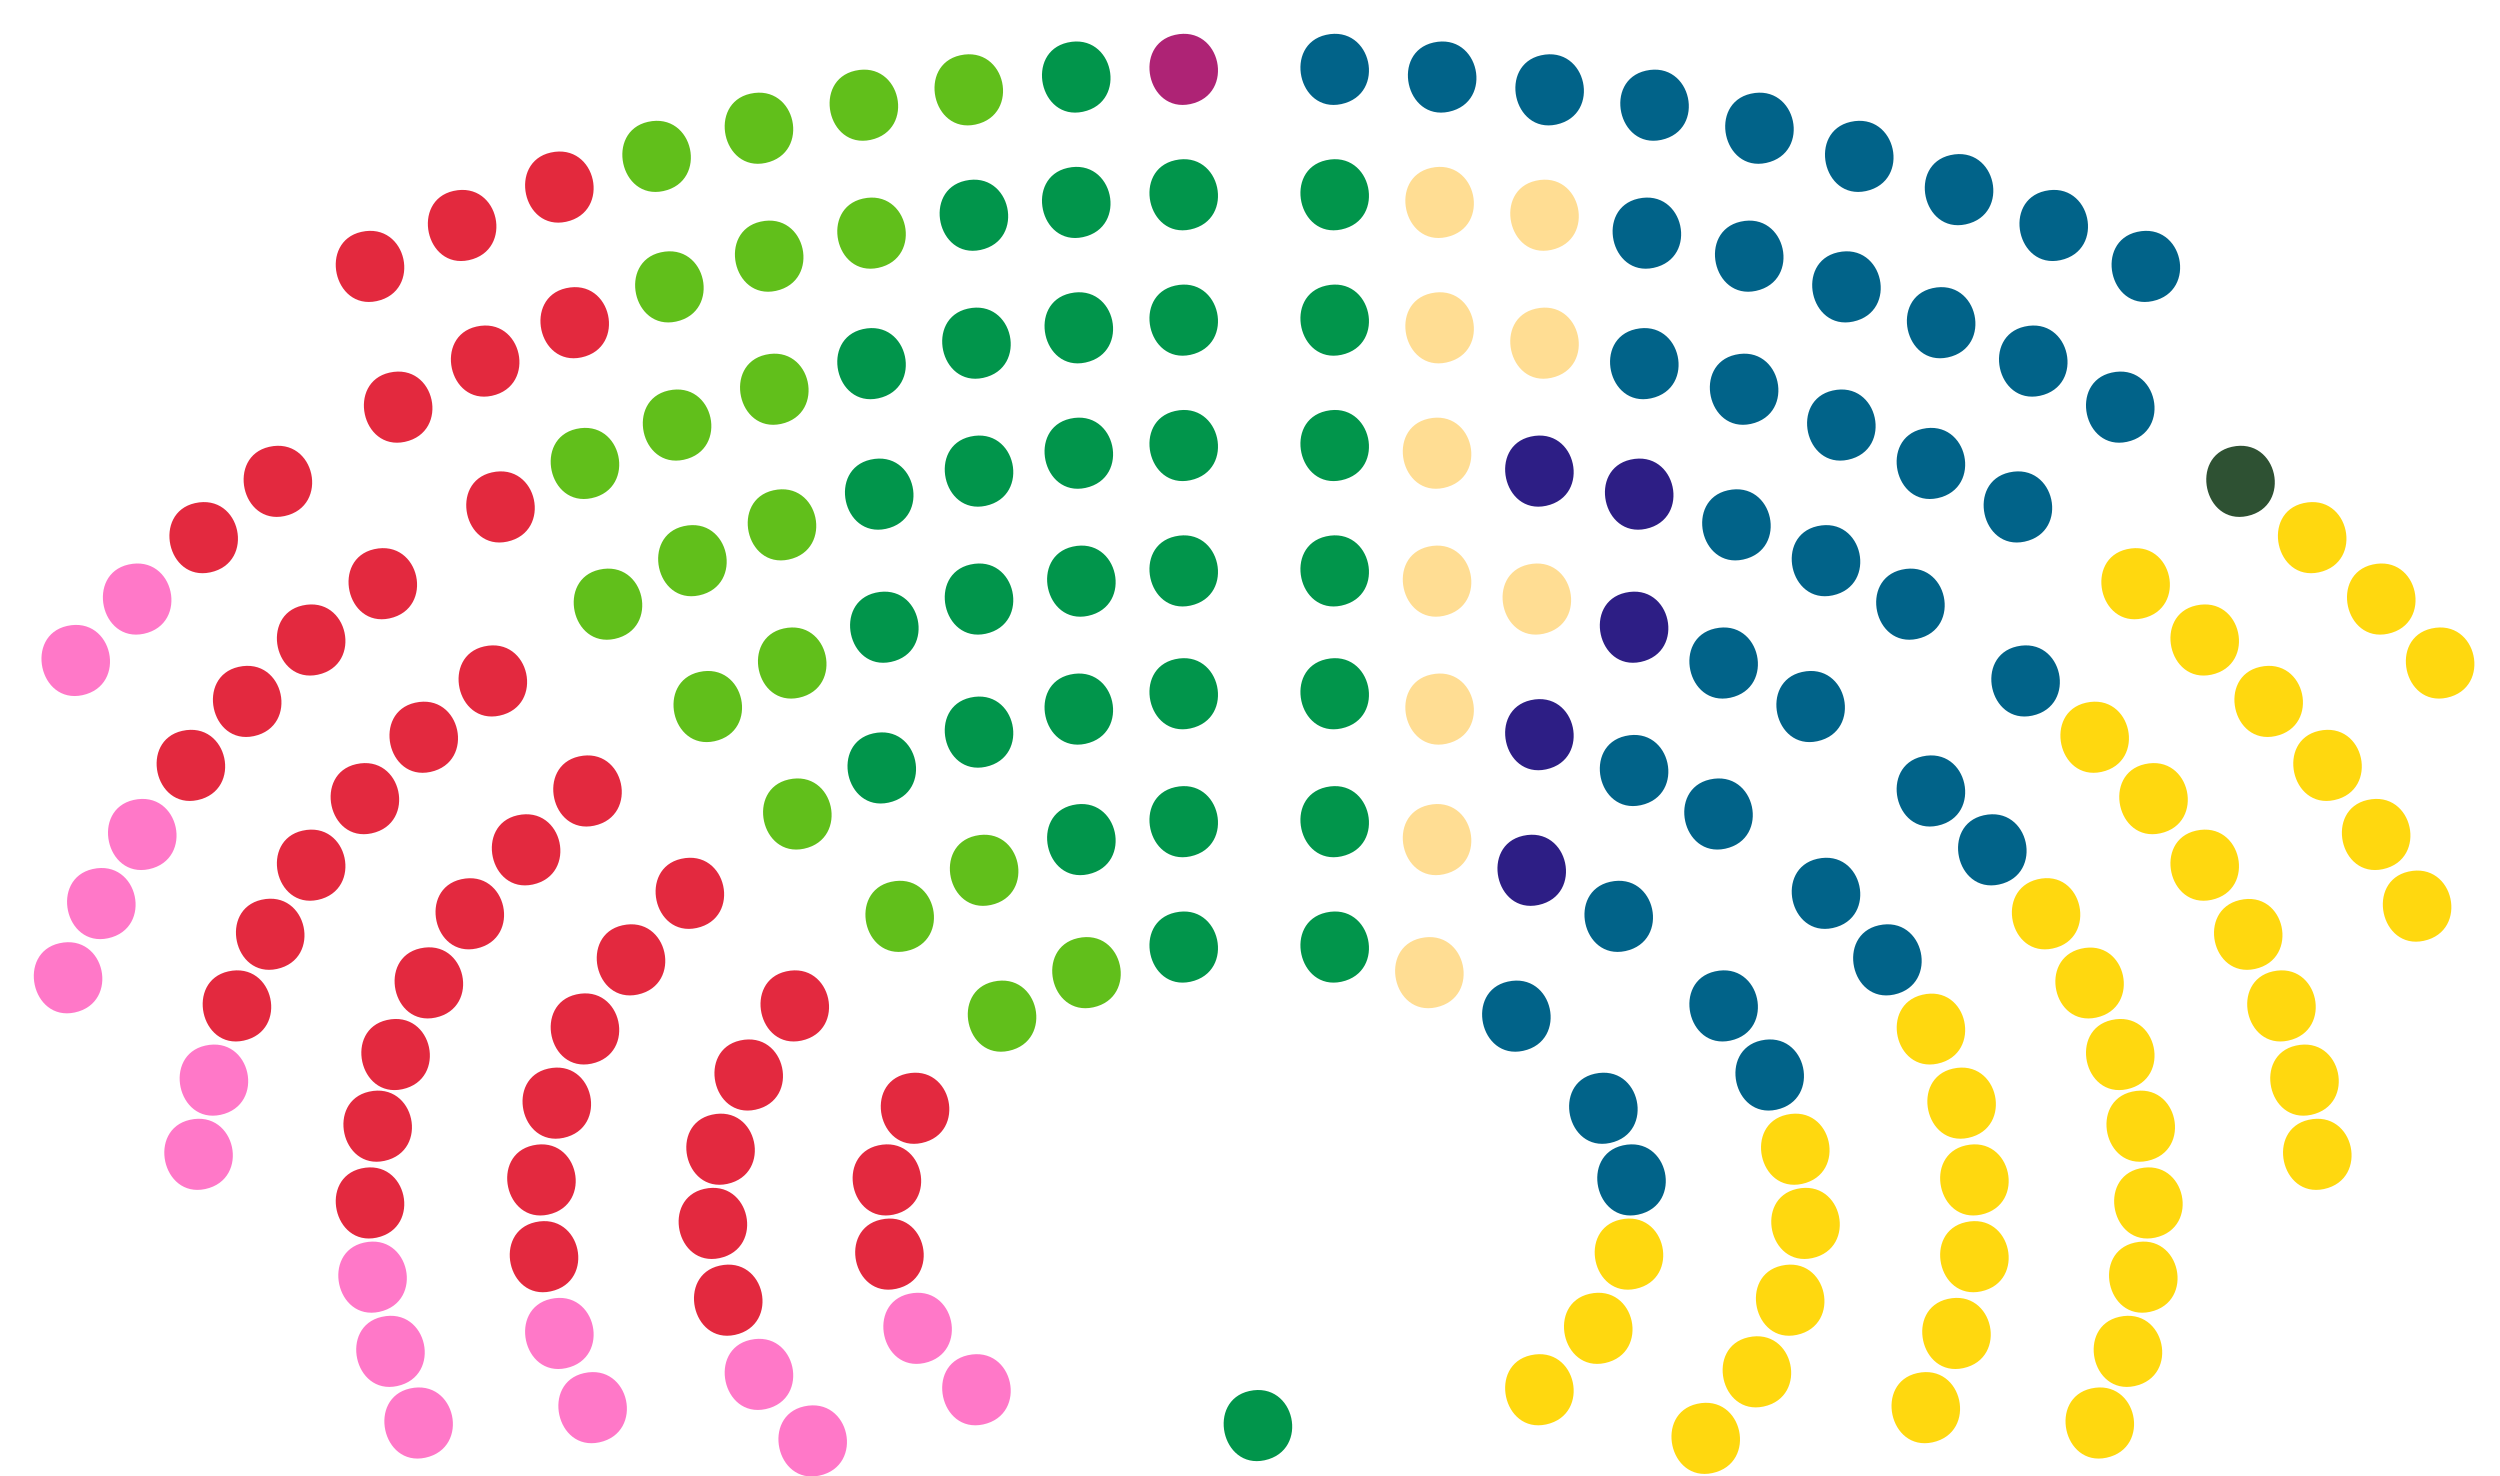 <svg xmlns="http://www.w3.org/2000/svg" width="977" height="577"><g transform="rotate(180 490.101 295.113)"><path d="M660 13.547c-17.831 3.809-11.996 31.106 6 27.058 16.678-3.752 10.985-30.686-6-27.058z" style="opacity:1;fill:#ff78c8;fill-opacity:1"/><path d="M311 14.547c-17.831 3.809-11.996 31.106 6 27.058 16.678-3.752 10.985-30.686-6-27.058z" style="opacity:1;fill:#ffd500;fill-opacity:.941"/><path d="M486 19.547c-17.83 3.809-11.996 31.106 6 27.058 16.678-3.752 10.985-30.686-6-27.058z" style="opacity:1;fill:#01954b;fill-opacity:1"/><path d="M157 20.547c-17.83 3.809-11.996 31.106 6 27.058 16.678-3.752 10.985-30.686-6-27.058z" style="opacity:1;fill:#ffd500;fill-opacity:.941"/><path d="M814 20.547c-17.831 3.809-11.996 31.106 6 27.058 16.678-3.752 10.985-30.686-6-27.058z" style="opacity:1;fill:#ff78c8;fill-opacity:1"/><path d="M225 26.547c-17.83 3.809-11.996 31.106 6 27.058 16.678-3.752 10.985-30.686-6-27.058z" style="opacity:1;fill:#ffd500;fill-opacity:.941"/><path d="M746 26.547c-17.831 3.809-11.996 31.106 6 27.058 16.678-3.752 10.985-30.686-6-27.058z" style="opacity:1;fill:#ff78c8;fill-opacity:1"/><path d="M376 33.547c-17.83 3.809-11.996 31.106 6 27.058 16.678-3.752 10.985-30.686-6-27.058z" style="opacity:1;fill:#ffd500;fill-opacity:.941"/><path d="M596 33.547c-17.831 3.809-11.996 31.106 6 27.058 16.678-3.752 10.985-30.686-6-27.058zM681 39.547c-17.83 3.809-11.996 31.106 6 27.058 16.678-3.752 10.985-30.686-6-27.058zM825 48.547c-17.83 3.809-11.996 31.106 6 27.058 16.678-3.752 10.985-30.686-6-27.058z" style="opacity:1;fill:#ff78c8;fill-opacity:1"/><path d="M213 55.547c-17.83 3.809-11.996 31.106 6 27.058 16.678-3.752 10.985-30.686-6-27.058z" style="opacity:1;fill:#ffd500;fill-opacity:.941"/><path d="M759 55.547c-17.83 3.809-11.996 31.106 6 27.058 16.678-3.752 10.984-30.686-6-27.058z" style="opacity:1;fill:#ff78c8;fill-opacity:1"/><path d="M353 57.547c-17.831 3.809-11.996 31.106 6 27.058 16.678-3.752 10.985-30.686-6-27.058z" style="opacity:1;fill:#ffd500;fill-opacity:.941"/><path d="M619 57.547c-17.831 3.809-11.996 31.106 6 27.058 16.678-3.752 10.985-30.686-6-27.058z" style="opacity:1;fill:#ff78c8;fill-opacity:1"/><path d="M278 68.547c-17.83 3.81-11.996 31.106 6 27.058 16.678-3.752 10.985-30.686-6-27.058z" style="opacity:1;fill:#ffd500;fill-opacity:.941"/><path d="M693 68.547c-17.831 3.81-11.996 31.106 6 27.058 16.678-3.752 10.985-30.686-6-27.058z" style="opacity:1;fill:#e11931;fill-opacity:.926"/><path d="M140 77.547c-17.83 3.81-11.996 31.106 6 27.058 16.678-3.752 10.985-30.686-6-27.058z" style="opacity:1;fill:#ffd500;fill-opacity:.941"/><path d="M832 77.547c-17.831 3.81-11.996 31.106 6 27.058 16.678-3.752 10.985-30.686-6-27.058z" style="opacity:1;fill:#ff78c8;fill-opacity:1"/><path d="M206 85.547c-17.83 3.81-11.996 31.106 6 27.058 16.678-3.752 10.985-30.686-6-27.058z" style="opacity:1;fill:#ffd500;fill-opacity:.941"/><path d="M765 85.547c-17.831 3.81-11.996 31.106 6 27.058 16.678-3.752 10.985-30.686-6-27.058z" style="opacity:1;fill:#e11931;fill-opacity:.926"/><path d="M341 86.547c-17.83 3.81-11.996 31.106 6 27.058 16.678-3.752 10.985-30.686-6-27.058z" style="opacity:1;fill:#ffd500;fill-opacity:.941"/><path d="M630 86.547c-17.831 3.81-11.996 31.106 6 27.058 16.678-3.752 10.985-30.686-6-27.058z" style="opacity:1;fill:#e11931;fill-opacity:.926"/><path d="M272 98.547c-17.83 3.809-11.996 31.106 6 27.058 16.678-3.752 10.985-30.686-6-27.058z" style="opacity:1;fill:#ffd500;fill-opacity:.941"/><path d="M699 98.547c-17.831 3.809-11.996 31.106 6 27.058 16.678-3.752 10.985-30.686-6-27.058z" style="opacity:1;fill:#e11931;fill-opacity:.926"/><path d="M138 106.547c-17.83 3.809-11.996 31.106 6 27.058 16.678-3.752 10.985-30.686-6-27.058z" style="opacity:1;fill:#ffd500;fill-opacity:.941"/><path d="M833 106.547c-17.831 3.809-11.996 31.106 6 27.058 16.678-3.752 10.985-30.686-6-27.058z" style="opacity:1;fill:#e11931;fill-opacity:.926"/><path d="M72 125.547c-17.83 3.809-11.996 31.106 6 27.058 16.678-3.752 10.985-30.686-6-27.058z" style="opacity:1;fill:#ffd500;fill-opacity:.941"/><path d="M900 125.547c-17.831 3.809-11.996 31.106 6 27.058 16.678-3.752 10.985-30.686-6-27.058z" style="opacity:1;fill:#ff78c8;fill-opacity:1"/><path d="M276 127.547c-17.83 3.809-11.996 31.106 6 27.058 16.678-3.752 10.985-30.686-6-27.058z" style="opacity:1;fill:#ffd500;fill-opacity:.941"/><path d="M696 127.547c-17.831 3.809-11.996 31.106 6 27.058 16.679-3.752 10.984-30.686-6-27.058z" style="opacity:1;fill:#e11931;fill-opacity:.926"/><path d="M141 136.547c-17.83 3.809-11.996 31.106 6 27.058 16.678-3.752 10.985-30.686-6-27.058z" style="opacity:1;fill:#ffd500;fill-opacity:.941"/><path d="M830 136.547c-17.831 3.809-11.996 31.106 6 27.058 16.679-3.752 10.984-30.686-6-27.058z" style="opacity:1;fill:#e11931;fill-opacity:.926"/><path d="M351 143.547c-17.83 3.809-11.996 31.106 6 27.058 16.678-3.752 10.985-30.686-6-27.058z" style="opacity:1;fill:#016389;fill-opacity:1"/><path d="M620 143.547c-17.831 3.809-11.996 31.106 6 27.058 16.678-3.752 10.985-30.686-6-27.058z" style="opacity:1;fill:#e11931;fill-opacity:.926"/><path d="M211 145.547c-17.83 3.809-11.996 31.106 6 27.058 16.678-3.752 10.985-30.686-6-27.058z" style="opacity:1;fill:#ffd500;fill-opacity:.941"/><path d="M760 145.547c-17.831 3.809-11.996 31.106 6 27.058 16.678-3.752 10.985-30.686-6-27.058z" style="opacity:1;fill:#e11931;fill-opacity:.926"/><path d="M77 154.547c-17.83 3.809-11.996 31.106 6 27.058 16.678-3.752 10.985-30.686-6-27.058z" style="opacity:1;fill:#ffd500;fill-opacity:.941"/><path d="M894 154.547c-17.83 3.809-11.996 31.106 6 27.058 16.678-3.752 10.984-30.686-6-27.058z" style="opacity:1;fill:#ff78c8;fill-opacity:1"/><path d="M286 156.547c-17.83 3.809-11.996 31.106 6 27.058 16.678-3.752 10.985-30.686-6-27.058z" style="opacity:1;fill:#016389;fill-opacity:1"/><path d="M685 156.547c-17.831 3.809-11.996 31.106 6 27.058 16.678-3.752 10.985-30.686-6-27.058z" style="opacity:1;fill:#e11931;fill-opacity:.926"/><path d="M149 164.547c-17.83 3.809-11.996 31.106 6 27.058 16.678-3.752 10.985-30.686-6-27.058z" style="opacity:1;fill:#ffd500;fill-opacity:.941"/><path d="M823 164.547c-17.831 3.809-11.996 31.106 6 27.058 16.678-3.752 10.985-30.686-6-27.058z" style="opacity:1;fill:#e11931;fill-opacity:.926"/><path d="M223 174.547c-17.815 3.806-12.009 31.21 6 26.919 16.645-3.966 10.943-30.538-6-26.919z" style="opacity:1;fill:#ffd500;fill-opacity:.941"/><path d="M749 174.547c-17.831 3.809-11.996 31.106 6 27.058 16.678-3.752 10.985-30.686-6-27.058z" style="opacity:1;fill:#e11931;fill-opacity:.926"/><path d="M385 179.547c-17.83 3.809-11.996 31.106 6 27.058 16.678-3.752 10.985-30.686-6-27.058z" style="opacity:1;fill:#016389;fill-opacity:1"/><path d="M586 179.547c-17.83 3.809-11.996 31.106 6 27.058 16.678-3.752 10.985-30.686-6-27.058z" style="opacity:1;fill:#61bf1b;fill-opacity:1"/><path d="M667 183.547c-17.83 3.809-11.996 31.106 6 27.058 16.678-3.752 10.985-30.686-6-27.058zM885 183.547c-17.831 3.809-11.996 31.106 6 27.058 16.678-3.752 10.984-30.686-6-27.058z" style="opacity:1;fill:#e11931;fill-opacity:.926"/><path d="M161 192.547c-17.815 3.806-12.009 31.21 6 26.919 16.645-3.966 10.943-30.538-6-26.919z" style="opacity:1;fill:#ffd500;fill-opacity:.941"/><path d="M810 192.547c-17.831 3.809-11.996 31.106 6 27.058 16.678-3.752 10.985-30.686-6-27.058z" style="opacity:1;fill:#e11931;fill-opacity:.926"/><path d="M951 194.547c-17.831 3.809-11.996 31.106 6 27.058 16.679-3.752 10.984-30.686-6-27.058z" style="opacity:1;fill:#ff78c8;fill-opacity:1"/><path d="M419 196.547c-17.83 3.809-11.996 31.106 6 27.058 16.678-3.752 10.985-30.686-6-27.058z" style="opacity:1;fill:#ffdd93;fill-opacity:1"/><path d="M553 196.547c-17.83 3.809-11.996 31.106 6 27.058 16.678-3.752 10.984-30.686-6-27.058z" style="opacity:1;fill:#61bf1b;fill-opacity:1"/><path d="M240 201.547c-17.83 3.809-11.996 31.106 6 27.058 16.678-3.752 10.985-30.686-6-27.058z" style="opacity:1;fill:#016389;fill-opacity:1"/><path d="M731 201.547c-17.831 3.809-11.996 31.106 6 27.058 16.678-3.752 10.985-30.686-6-27.058z" style="opacity:1;fill:#e11931;fill-opacity:.926"/><path d="M456 206.547c-17.83 3.809-11.996 31.106 6 27.058 16.678-3.752 10.985-30.686-6-27.058zM515 206.547c-17.83 3.809-11.996 31.106 6 27.058 16.678-3.752 10.985-30.686-6-27.058z" style="opacity:1;fill:#01954b;fill-opacity:1"/><path d="M99 211.547c-17.815 3.806-12.01 31.21 6 26.919 16.645-3.966 10.942-30.538-6-26.919z" style="opacity:1;fill:#ffd500;fill-opacity:.941"/><path d="M872 211.547c-17.831 3.809-11.996 31.106 6 27.058 16.678-3.752 10.985-30.686-6-27.058z" style="opacity:1;fill:#e11931;fill-opacity:.926"/><path d="M345 218.547c-17.83 3.809-11.996 31.106 6 27.058 16.678-3.752 10.985-30.686-6-27.058z" style="opacity:1;fill:#016389;fill-opacity:1"/><path d="M626 218.547c-17.831 3.809-11.996 31.106 6 27.058 16.678-3.752 10.984-30.686-6-27.058z" style="opacity:1;fill:#61bf1b;fill-opacity:1"/><path d="M178 219.547c-17.833 3.81-11.93 31.413 6 27.033 16.611-4.057 10.973-30.659-6-27.033z" style="opacity:1;fill:#ffd500;fill-opacity:.941"/><path d="M794 219.547c-17.831 3.809-11.996 31.106 6 27.058 16.678-3.752 10.984-30.686-6-27.058z" style="opacity:1;fill:#e11931;fill-opacity:.926"/><path d="M33 222.547c-17.83 3.809-11.996 31.106 6 27.058 16.678-3.752 10.985-30.686-6-27.058z" style="opacity:1;fill:#ffd500;fill-opacity:.941"/><path d="M938 223.547c-17.831 3.809-11.996 31.106 6 27.058 16.678-3.752 10.985-30.686-6-27.058z" style="opacity:1;fill:#ff78c8;fill-opacity:1"/><path d="M264 227.547c-17.83 3.809-11.996 31.106 6 27.058 16.678-3.752 10.985-30.686-6-27.058z" style="opacity:1;fill:#016389;fill-opacity:1"/><path d="M708 227.547c-17.831 3.809-11.996 31.106 6 27.058 16.678-3.752 10.985-30.686-6-27.058z" style="opacity:1;fill:#e11931;fill-opacity:.926"/><path d="M379 236.547c-17.83 3.809-11.996 31.106 6 27.058 16.678-3.752 10.985-30.686-6-27.058z" style="opacity:1;fill:#2d1e85;fill-opacity:1"/><path d="M593 236.547c-17.831 3.809-11.996 31.106 6 27.058 16.678-3.752 10.984-30.686-6-27.058z" style="opacity:1;fill:#61bf1b;fill-opacity:1"/><path d="M116 238.547c-17.83 3.809-11.996 31.106 6 27.058 16.678-3.752 10.985-30.686-6-27.058z" style="opacity:1;fill:#ffd500;fill-opacity:.941"/><path d="M856 238.547c-17.831 3.809-11.996 31.106 6 27.058 16.678-3.752 10.985-30.686-6-27.058z" style="opacity:1;fill:#e11931;fill-opacity:.926"/><path d="M199 244.547c-17.83 3.809-11.996 31.106 6 27.058 16.678-3.752 10.985-30.686-6-27.058z" style="opacity:1;fill:#016389;fill-opacity:1"/><path d="M772 244.547c-17.831 3.809-11.996 31.106 6 27.058 16.678-3.752 10.985-30.686-6-27.058z" style="opacity:1;fill:#e11931;fill-opacity:.926"/><path d="M416 248.547c-17.83 3.809-11.996 31.106 6 27.058 16.678-3.752 10.985-30.686-6-27.058z" style="opacity:1;fill:#ffdd93;fill-opacity:1"/><path d="M555 248.547c-17.831 3.809-11.996 31.106 6 27.058 16.678-3.752 10.985-30.686-6-27.058z" style="opacity:1;fill:#01954b;fill-opacity:1"/><path d="M49 250.547c-17.83 3.809-11.996 31.106 6 27.058 16.678-3.752 10.985-30.686-6-27.058z" style="opacity:1;fill:#ffd500;fill-opacity:.941"/><path d="M922 250.547c-17.831 3.809-11.996 31.106 6 27.058 16.678-3.752 10.984-30.686-6-27.058z" style="opacity:1;fill:#ff78c8;fill-opacity:1"/><path d="M456 255.547c-17.83 3.809-11.996 31.106 6 27.058 16.678-3.752 10.985-30.686-6-27.058zM515 255.547c-17.83 3.809-11.996 31.106 6 27.058 16.678-3.752 10.985-30.686-6-27.058z" style="opacity:1;fill:#01954b;fill-opacity:1"/><path d="M306 258.547c-17.83 3.809-11.996 31.106 6 27.058 16.678-3.752 10.985-30.686-6-27.058z" style="opacity:1;fill:#016389;fill-opacity:1"/><path d="M666 258.547c-17.831 3.809-11.996 31.106 6 27.058 16.678-3.752 10.985-30.686-6-27.058z" style="opacity:1;fill:#61bf1b;fill-opacity:1"/><path d="M136 264.547c-17.83 3.809-11.996 31.106 6 27.058 16.678-3.752 10.985-30.686-6-27.058z" style="opacity:1;fill:#ffd500;fill-opacity:.941"/><path d="M835 264.547c-17.831 3.809-11.996 31.106 6 27.058 16.678-3.752 10.984-30.686-6-27.058z" style="opacity:1;fill:#e11931;fill-opacity:.926"/><path d="M223 267.547c-17.83 3.809-11.996 31.106 6 27.058 16.678-3.752 10.985-30.686-6-27.058z" style="opacity:1;fill:#016389;fill-opacity:1"/><path d="M748 267.547c-17.831 3.809-11.996 31.106 6 27.058 16.678-3.752 10.985-30.686-6-27.058z" style="opacity:1;fill:#e11931;fill-opacity:.926"/><path d="M339 275.547c-17.83 3.809-11.996 31.106 6 27.058 16.678-3.752 10.985-30.686-6-27.058z" style="opacity:1;fill:#016389;fill-opacity:1"/><path d="M633 276.547c-17.831 3.809-11.996 31.106 6 27.058 16.678-3.752 10.985-30.686-6-27.058z" style="opacity:1;fill:#01954b;fill-opacity:1"/><path d="M68 277.547c-17.83 3.809-11.996 31.106 6 27.058 16.678-3.752 10.985-30.686-6-27.058z" style="opacity:1;fill:#ffd500;fill-opacity:.941"/><path d="M903 277.547c-17.831 3.809-11.996 31.106 6 27.058 16.678-3.752 10.984-30.686-6-27.058z" style="opacity:1;fill:#e11931;fill-opacity:.926"/><path d="M159 288.547c-17.83 3.809-11.996 31.106 6 27.058 16.678-3.752 10.985-30.686-6-27.058z" style="opacity:1;fill:#ffd500;fill-opacity:.941"/><path d="M812 288.547c-17.831 3.809-11.996 31.106 6 27.058 16.678-3.752 10.985-30.686-6-27.058z" style="opacity:1;fill:#e11931;fill-opacity:.926"/><path d="M376 289.547c-17.83 3.809-11.996 31.106 6 27.058 16.678-3.752 10.985-30.686-6-27.058z" style="opacity:1;fill:#2d1e85;fill-opacity:1"/><path d="M595 290.547c-17.831 3.809-11.996 31.106 6 27.058 16.678-3.752 10.985-30.686-6-27.058z" style="opacity:1;fill:#01954b;fill-opacity:1"/><path d="M415 299.547c-17.83 3.809-11.996 31.106 6 27.058 16.678-3.752 10.985-30.686-6-27.058z" style="opacity:1;fill:#ffdd93;fill-opacity:1"/><path d="M556 299.547c-17.83 3.809-11.996 31.106 6 27.058 16.678-3.752 10.985-30.686-6-27.058z" style="opacity:1;fill:#01954b;fill-opacity:1"/><path d="M270 300.547c-17.83 3.809-11.996 31.106 6 27.058 16.678-3.752 10.985-30.686-6-27.058z" style="opacity:1;fill:#016389;fill-opacity:1"/><path d="M701 300.547c-17.831 3.809-11.996 31.106 6 27.058 16.678-3.752 10.985-30.686-6-27.058z" style="opacity:1;fill:#61bf1b;fill-opacity:1"/><path d="M91 302.547c-17.83 3.809-11.996 31.106 6 27.058 16.678-3.752 10.985-30.686-6-27.058z" style="opacity:1;fill:#ffd500;fill-opacity:.941"/><path d="M881 302.547c-17.831 3.809-11.996 31.106 6 27.058 16.678-3.752 10.985-30.686-6-27.058z" style="opacity:1;fill:#e11931;fill-opacity:.926"/><path d="M186 310.547c-17.83 3.809-11.996 31.106 6 27.058 16.678-3.752 10.985-30.686-6-27.058z" style="opacity:1;fill:#016389;fill-opacity:1"/><path d="M785 310.547c-17.831 3.809-11.996 31.106 6 27.058 16.678-3.752 10.985-30.686-6-27.058z" style="opacity:1;fill:#e11931;fill-opacity:.926"/><path d="M24 317.547c-17.83 3.809-11.996 31.106 6 27.058 16.678-3.752 10.985-30.686-6-27.058z" style="opacity:1;fill:#ffd500;fill-opacity:.941"/><path d="M304 317.547c-17.83 3.809-11.996 31.106 6 27.058 16.678-3.752 10.985-30.686-6-27.058z" style="opacity:1;fill:#016389;fill-opacity:1"/><path d="M668 317.547c-17.83 3.809-11.996 31.106 6 27.058 16.678-3.752 10.985-30.686-6-27.058z" style="opacity:1;fill:#61bf1b;fill-opacity:1"/><path d="M948 318.547c-17.831 3.809-11.996 31.106 6 27.058 16.678-3.752 10.985-30.686-6-27.058z" style="opacity:1;fill:#ff78c8;fill-opacity:1"/><path d="M116 326.547c-17.83 3.809-11.996 31.106 6 27.058 16.678-3.752 10.985-30.686-6-27.058z" style="opacity:1;fill:#ffd500;fill-opacity:.941"/><path d="M856 326.547c-17.83 3.809-11.996 31.106 6 27.058 16.678-3.752 10.985-30.686-6-27.058z" style="opacity:1;fill:#e11931;fill-opacity:.926"/><path d="M339 331.547c-17.83 3.809-11.996 31.106 6 27.058 16.678-3.752 10.985-30.686-6-27.058z" style="opacity:1;fill:#2d1e85;fill-opacity:1"/><path d="M632 331.547c-17.83 3.809-11.996 31.106 6 27.058 16.678-3.752 10.985-30.686-6-27.058z" style="opacity:1;fill:#01954b;fill-opacity:1"/><path d="M231 340.547c-17.83 3.809-11.996 31.106 6 27.058 16.678-3.752 10.985-30.686-6-27.058z" style="opacity:1;fill:#016389;fill-opacity:1"/><path d="M740 340.547c-17.83 3.809-11.996 31.106 6 27.058 16.678-3.752 10.985-30.686-6-27.058z" style="opacity:1;fill:#61bf1b;fill-opacity:1"/><path d="M47 342.547c-17.83 3.809-11.996 31.106 6 27.058 16.678-3.752 10.985-30.686-6-27.058z" style="opacity:1;fill:#ffd500;fill-opacity:.941"/><path d="M377 342.547c-17.83 3.809-11.996 31.106 6 27.058 16.678-3.752 10.985-30.686-6-27.058z" style="opacity:1;fill:#ffdd93;fill-opacity:1"/><path d="M595 342.547c-17.83 3.809-11.996 31.106 6 27.058 16.678-3.752 10.985-30.686-6-27.058z" style="opacity:1;fill:#01954b;fill-opacity:1"/><path d="M924 342.547c-17.83 3.809-11.996 31.106 6 27.058 16.678-3.752 10.985-30.686-6-27.058z" style="opacity:1;fill:#ff78c8;fill-opacity:1"/><path d="M143 348.547c-17.83 3.809-11.996 31.106 6 27.058 16.678-3.752 10.985-30.686-6-27.058z" style="opacity:1;fill:#ffd500;fill-opacity:.941"/><path d="M828 348.547c-17.83 3.809-11.996 31.106 6 27.058 16.678-3.752 10.985-30.686-6-27.058z" style="opacity:1;fill:#e11931;fill-opacity:.926"/><path d="M416 349.547c-17.83 3.809-11.996 31.106 6 27.058 16.678-3.752 10.985-30.686-6-27.058z" style="opacity:1;fill:#ffdd93;fill-opacity:1"/><path d="M555 349.547c-17.83 3.809-11.996 31.106 6 27.058 16.678-3.752 10.985-30.686-6-27.058z" style="opacity:1;fill:#01954b;fill-opacity:1"/><path d="M707 357.547c-17.83 3.809-11.996 31.106 6 27.058 16.678-3.752 10.985-30.686-6-27.058z" style="opacity:1;fill:#61bf1b;fill-opacity:1"/><path d="M74 366.547c-17.83 3.809-11.996 31.106 6 27.058 16.678-3.752 10.985-30.686-6-27.058z" style="opacity:1;fill:#ffd500;fill-opacity:.941"/><path d="M898 366.547c-17.83 3.809-11.996 31.106 6 27.058 16.678-3.752 10.985-30.686-6-27.058z" style="opacity:1;fill:#e11931;fill-opacity:.926"/><path d="M299 371.547c-17.83 3.809-11.996 31.106 6 27.058 16.678-3.752 10.985-30.686-6-27.058z" style="opacity:1;fill:#016389;fill-opacity:1"/><path d="M672 371.547c-17.83 3.809-11.996 31.106 6 27.058 16.678-3.752 10.985-30.686-6-27.058z" style="opacity:1;fill:#61bf1b;fill-opacity:1"/><path d="M189 378.547c-17.83 3.809-11.996 31.106 6 27.058 16.678-3.752 10.985-30.686-6-27.058z" style="opacity:1;fill:#016389;fill-opacity:1"/><path d="M782 378.547c-17.83 3.809-11.996 31.106 6 27.058 16.678-3.752 10.985-30.686-6-27.058z" style="opacity:1;fill:#e11930;fill-opacity:.929"/><path d="M337 383.547c-17.83 3.809-11.996 31.106 6 27.058 16.678-3.752 10.985-30.686-6-27.058z" style="opacity:1;fill:#2d1e85;fill-opacity:1"/><path d="M634 383.547c-17.83 3.809-11.996 31.106 6 27.058 16.678-3.752 10.985-30.686-6-27.058z" style="opacity:1;fill:#01954b;fill-opacity:1"/><path d="M102 388.547c-17.83 3.809-11.996 31.106 6 27.058 16.678-3.752 10.985-30.686-6-27.058z" style="opacity:1;fill:#214627;fill-opacity:.941"/><path d="M869 388.547c-17.83 3.809-11.996 31.106 6 27.058 16.678-3.752 10.985-30.686-6-27.058z" style="opacity:1;fill:#e11931;fill-opacity:.926"/><path d="M376 392.547c-17.83 3.809-11.996 31.106 6 27.058 16.678-3.752 10.985-30.686-6-27.058z" style="opacity:1;fill:#2d1e85;fill-opacity:1"/><path d="M595 392.547c-17.83 3.809-11.996 31.106 6 27.058 16.678-3.752 10.985-30.686-6-27.058z" style="opacity:1;fill:#01954b;fill-opacity:1"/><path d="M223 395.547c-17.83 3.809-11.996 31.106 6 27.058 16.678-3.752 10.985-30.686-6-27.058z" style="opacity:1;fill:#016389;fill-opacity:1"/><path d="M749 395.547c-17.83 3.809-11.996 31.106 6 27.058 16.678-3.752 10.985-30.686-6-27.058z" style="opacity:1;fill:#61bf1b;fill-opacity:1"/><path d="M416 399.547c-17.83 3.809-11.996 31.106 6 27.058 16.678-3.752 10.985-30.686-6-27.058z" style="opacity:1;fill:#ffdd93;fill-opacity:1"/><path d="M556 399.547c-17.83 3.809-11.996 31.106 6 27.058 16.678-3.752 10.985-30.686-6-27.058zM456 402.547c-17.83 3.809-11.996 31.106 6 27.058 16.678-3.752 10.985-30.686-6-27.058zM515 402.547c-17.831 3.809-11.996 31.106 6 27.058 16.678-3.752 10.985-30.686-6-27.058z" style="opacity:1;fill:#01954b;fill-opacity:1"/><path d="M258 410.547c-17.83 3.809-11.996 31.106 6 27.058 16.678-3.752 10.985-30.686-6-27.058z" style="opacity:1;fill:#016389;fill-opacity:1"/><path d="M713 410.547c-17.83 3.809-11.996 31.106 6 27.058 16.678-3.752 10.985-30.686-6-27.058z" style="opacity:1;fill:#61bf1b;fill-opacity:1"/><path d="M149 417.547c-17.83 3.809-11.996 31.106 6 27.058 16.678-3.752 10.985-30.686-6-27.058z" style="opacity:1;fill:#016389;fill-opacity:1"/><path d="M822 417.547c-17.83 3.809-11.996 31.106 6 27.058 16.678-3.752 10.985-30.686-6-27.058z" style="opacity:1;fill:#e11930;fill-opacity:.929"/><path d="M296 424.547c-17.83 3.809-11.996 31.106 6 27.058 16.678-3.752 10.985-30.686-6-27.058z" style="opacity:1;fill:#016389;fill-opacity:1"/><path d="M675 424.547c-17.831 3.809-11.996 31.106 6 27.058 16.678-3.752 10.985-30.686-6-27.058z" style="opacity:1;fill:#61bf1b;fill-opacity:1"/><path d="M335 434.547c-17.83 3.809-11.996 31.106 6 27.058 16.678-3.752 10.985-30.686-6-27.058z" style="opacity:1;fill:#016389;fill-opacity:1"/><path d="M637 434.547c-17.83 3.809-11.996 31.106 6 27.058 16.678-3.752 10.985-30.686-6-27.058z" style="opacity:1;fill:#01954b;fill-opacity:1"/><path d="M183 435.547c-17.83 3.809-11.996 31.106 6 27.058 16.678-3.752 10.985-30.686-6-27.058z" style="opacity:1;fill:#016389;fill-opacity:1"/><path d="M788 435.547c-17.83 3.809-11.996 31.106 6 27.058 16.678-3.752 10.984-30.686-6-27.058z" style="opacity:1;fill:#e11930;fill-opacity:.929"/><path d="M374 442.547c-17.83 3.809-11.996 31.106 6 27.058 16.678-3.752 10.985-30.686-6-27.058z" style="opacity:1;fill:#ffdd93;fill-opacity:1"/><path d="M596 442.547c-17.83 3.809-11.996 31.106 6 27.058 16.678-3.752 10.985-30.686-6-27.058z" style="opacity:1;fill:#01954b;fill-opacity:1"/><path d="M415 448.547c-17.83 3.809-11.996 31.106 6 27.058 16.678-3.752 10.985-30.686-6-27.058z" style="opacity:1;fill:#ffdd93;fill-opacity:1"/><path d="M556 448.547c-17.831 3.809-11.996 31.106 6 27.058 16.678-3.752 10.985-30.686-6-27.058z" style="opacity:1;fill:#01954b;fill-opacity:1"/><path d="M219 450.547c-17.83 3.809-11.996 31.106 6 27.058 16.678-3.752 10.985-30.686-6-27.058z" style="opacity:1;fill:#016389;fill-opacity:1"/><path d="M753 450.547c-17.83 3.809-11.996 31.106 6 27.058 16.678-3.752 10.985-30.686-6-27.058z" style="opacity:1;fill:#e11930;fill-opacity:.929"/><path d="M456 451.547c-17.83 3.809-11.996 31.106 6 27.058 16.678-3.752 10.985-30.686-6-27.058zM515 451.547c-17.83 3.809-11.996 31.106 6 27.058 16.678-3.752 10.985-30.686-6-27.058z" style="opacity:1;fill:#01954b;fill-opacity:1"/><path d="M256 464.547c-17.83 3.809-11.996 31.106 6 27.058 16.678-3.752 10.985-30.686-6-27.058z" style="opacity:1;fill:#016389;fill-opacity:1"/><path d="M716 464.547c-17.83 3.809-11.996 31.106 6 27.058 16.678-3.752 10.985-30.686-6-27.058z" style="opacity:1;fill:#61bf1b;fill-opacity:1"/><path d="M139 472.547c-17.83 3.809-11.996 31.106 6 27.058 16.678-3.752 10.985-30.686-6-27.058z" style="opacity:1;fill:#016389;fill-opacity:1"/><path d="M833 472.547c-17.83 3.809-11.996 31.106 6 27.058 16.678-3.752 10.985-30.686-6-27.058z" style="opacity:1;fill:#e11930;fill-opacity:.929"/><path d="M294 476.547c-17.83 3.809-11.996 31.106 6 27.058 16.678-3.752 10.985-30.686-6-27.058z" style="opacity:1;fill:#016389;fill-opacity:1"/><path d="M677 476.547c-17.831 3.809-11.996 31.106 6 27.058 16.678-3.752 10.985-30.686-6-27.058z" style="opacity:1;fill:#61bf1b;fill-opacity:1"/><path d="M334 485.547c-17.83 3.809-11.996 31.106 6 27.058 16.678-3.752 10.985-30.686-6-27.058z" style="opacity:1;fill:#016389;fill-opacity:1"/><path d="M637 485.547c-17.831 3.809-11.996 31.106 6 27.058 16.678-3.752 10.985-30.686-6-27.058z" style="opacity:1;fill:#61bf1b;fill-opacity:1"/><path d="M175 488.547c-17.83 3.809-11.996 31.106 6 27.058 16.678-3.752 10.985-30.686-6-27.058z" style="opacity:1;fill:#016389;fill-opacity:1"/><path d="M797 488.547c-17.83 3.809-11.996 31.106 6 27.058 16.678-3.752 10.985-30.686-6-27.058z" style="opacity:1;fill:#e11930;fill-opacity:.929"/><path d="M374 492.547c-17.83 3.809-11.996 31.106 6 27.058 16.678-3.752 10.985-30.686-6-27.058z" style="opacity:1;fill:#ffdd93;fill-opacity:1"/><path d="M597 492.547c-17.83 3.809-11.996 31.106 6 27.058 16.678-3.752 10.985-30.686-6-27.058z" style="opacity:1;fill:#01954b;fill-opacity:1"/><path d="M415 497.547c-17.83 3.809-11.996 31.106 6 27.058 16.678-3.752 10.985-30.686-6-27.058z" style="opacity:1;fill:#ffdd93;fill-opacity:1"/><path d="M557 497.547c-17.83 3.809-11.996 31.106 6 27.058 16.678-3.752 10.985-30.686-6-27.058zM456 500.547c-17.83 3.809-11.996 31.106 6 27.058 16.678-3.752 10.985-30.686-6-27.058zM515 500.547c-17.83 3.809-11.996 31.106 6 27.058 16.678-3.752 10.985-30.686-6-27.058z" style="opacity:1;fill:#01954b;fill-opacity:1"/><path d="M212 502.547c-17.83 3.809-11.996 31.106 6 27.058 16.678-3.752 10.985-30.686-6-27.058z" style="opacity:1;fill:#016389;fill-opacity:1"/><path d="M759 503.547c-17.83 3.809-11.996 31.106 6 27.058 16.678-3.752 10.985-30.686-6-27.058z" style="opacity:1;fill:#e1192f;fill-opacity:.929"/><path d="M251 515.547c-17.83 3.809-11.996 31.106 6 27.058 16.678-3.752 10.985-30.686-6-27.058z" style="opacity:1;fill:#016389;fill-opacity:1"/><path d="M721 515.547c-17.83 3.809-11.996 31.106 6 27.058 16.678-3.752 10.984-30.686-6-27.058z" style="opacity:1;fill:#61bf1b;fill-opacity:1"/><path d="M290 526.547c-17.83 3.809-11.996 31.106 6 27.058 16.678-3.752 10.985-30.686-6-27.058z" style="opacity:1;fill:#016389;fill-opacity:1"/><path d="M681 526.547c-17.83 3.809-11.996 31.106 6 27.058 16.678-3.752 10.984-30.686-6-27.058z" style="opacity:1;fill:#61bf1b;fill-opacity:1"/><path d="M331 535.547c-17.83 3.809-11.996 31.106 6 27.058 16.678-3.752 10.985-30.686-6-27.058z" style="opacity:1;fill:#016389;fill-opacity:1"/><path d="M640 535.547c-17.83 3.809-11.996 31.106 6 27.058 16.678-3.752 10.985-30.686-6-27.058z" style="opacity:1;fill:#61bf1b;fill-opacity:1"/><path d="M372 541.547c-17.83 3.809-11.996 31.106 6 27.058 16.678-3.752 10.985-30.686-6-27.058z" style="opacity:1;fill:#016389;fill-opacity:1"/><path d="M599 541.547c-17.831 3.809-11.996 31.106 6 27.058 16.678-3.752 10.984-30.686-6-27.058z" style="opacity:1;fill:#61bf1b;fill-opacity:1"/><path d="M414 546.547c-17.83 3.809-11.996 31.106 6 27.058 16.678-3.752 10.984-30.686-6-27.058z" style="opacity:1;fill:#016389;fill-opacity:1"/><path d="M557 546.547c-17.831 3.809-11.996 31.106 6 27.058 16.678-3.752 10.985-30.686-6-27.058z" style="fill:#01954b;fill-opacity:1"/><path d="M456 549.547c-17.83 3.809-11.996 31.106 6 27.058 16.678-3.752 10.985-30.686-6-27.058z" style="fill:#016389;fill-opacity:1"/><path d="M515 549.547c-17.831 3.809-11.996 31.106 6 27.058 16.678-3.752 10.985-30.686-6-27.058z" style="fill:#ae2375;fill-opacity:1"/><path style="fill:#016389;fill-opacity:1" d="M304 183.547c-17.83 3.809-11.996 31.106 6 27.058 16.678-3.752 10.985-30.686-6-27.058z"/><path style="display:inline;fill:#ffd500;fill-opacity:.941" d="M86 183.547c-17.83 3.809-11.996 31.106 6 27.058 16.678-3.752 10.985-30.686-6-27.058z"/><path d="M146 48.547c-17.83 3.809-11.996 31.106 6 27.058 16.678-3.752 10.985-30.686-6-27.058z" style="fill:#ffd500;fill-opacity:.941"/><path d="M291 40.547c-17.83 3.809-11.996 31.106 6 27.058 16.678-3.752 10.985-30.686-6-27.058z" style="display:inline;fill:#ffd500;fill-opacity:.941"/><path d="M340 115.547c-17.83 3.81-11.996 31.106 6 27.058 16.678-3.752 10.985-30.687-6-27.058z" style="fill:#016389;fill-opacity:1"/><path d="M206 115.547c-17.83 3.81-11.996 31.106 6 27.058 16.678-3.752 10.985-30.687-6-27.058z" style="display:inline;fill:#ffd500;fill-opacity:.941"/><path d="M515 353.547c-17.83 3.809-11.996 31.106 6 27.058 16.678-3.752 10.985-30.686-6-27.058z" style="fill:#01954b;fill-opacity:1"/><path d="M456 353.547c-17.83 3.809-11.996 31.106 6 27.058 16.678-3.752 10.985-30.686-6-27.058z" style="display:inline;fill:#01954b;fill-opacity:1"/><path d="M264 357.547c-17.83 3.809-11.996 31.106 6 27.058 16.678-3.752 10.985-30.686-6-27.058z" style="fill:#016389;fill-opacity:1"/><path d="M456 305.547c-17.83 3.809-11.996 31.106 6 27.058 16.678-3.752 10.985-30.686-6-27.058z" style="fill:#01954b;fill-opacity:1"/><path d="M515 305.547c-17.83 3.809-11.996 31.106 6 27.058 16.678-3.752 10.985-30.686-6-27.058z" style="display:inline;fill:#01954b;fill-opacity:1"/><path d="M766 115.547c-17.831 3.81-11.996 31.106 6 27.058 16.678-3.752 10.985-30.687-6-27.058z" style="fill:#e11931;fill-opacity:.926"/><path d="M631 115.547c-17.831 3.81-11.996 31.106 6 27.058 16.678-3.752 10.985-30.687-6-27.058z" style="display:inline;fill:#e11931;fill-opacity:.926"/></g></svg>